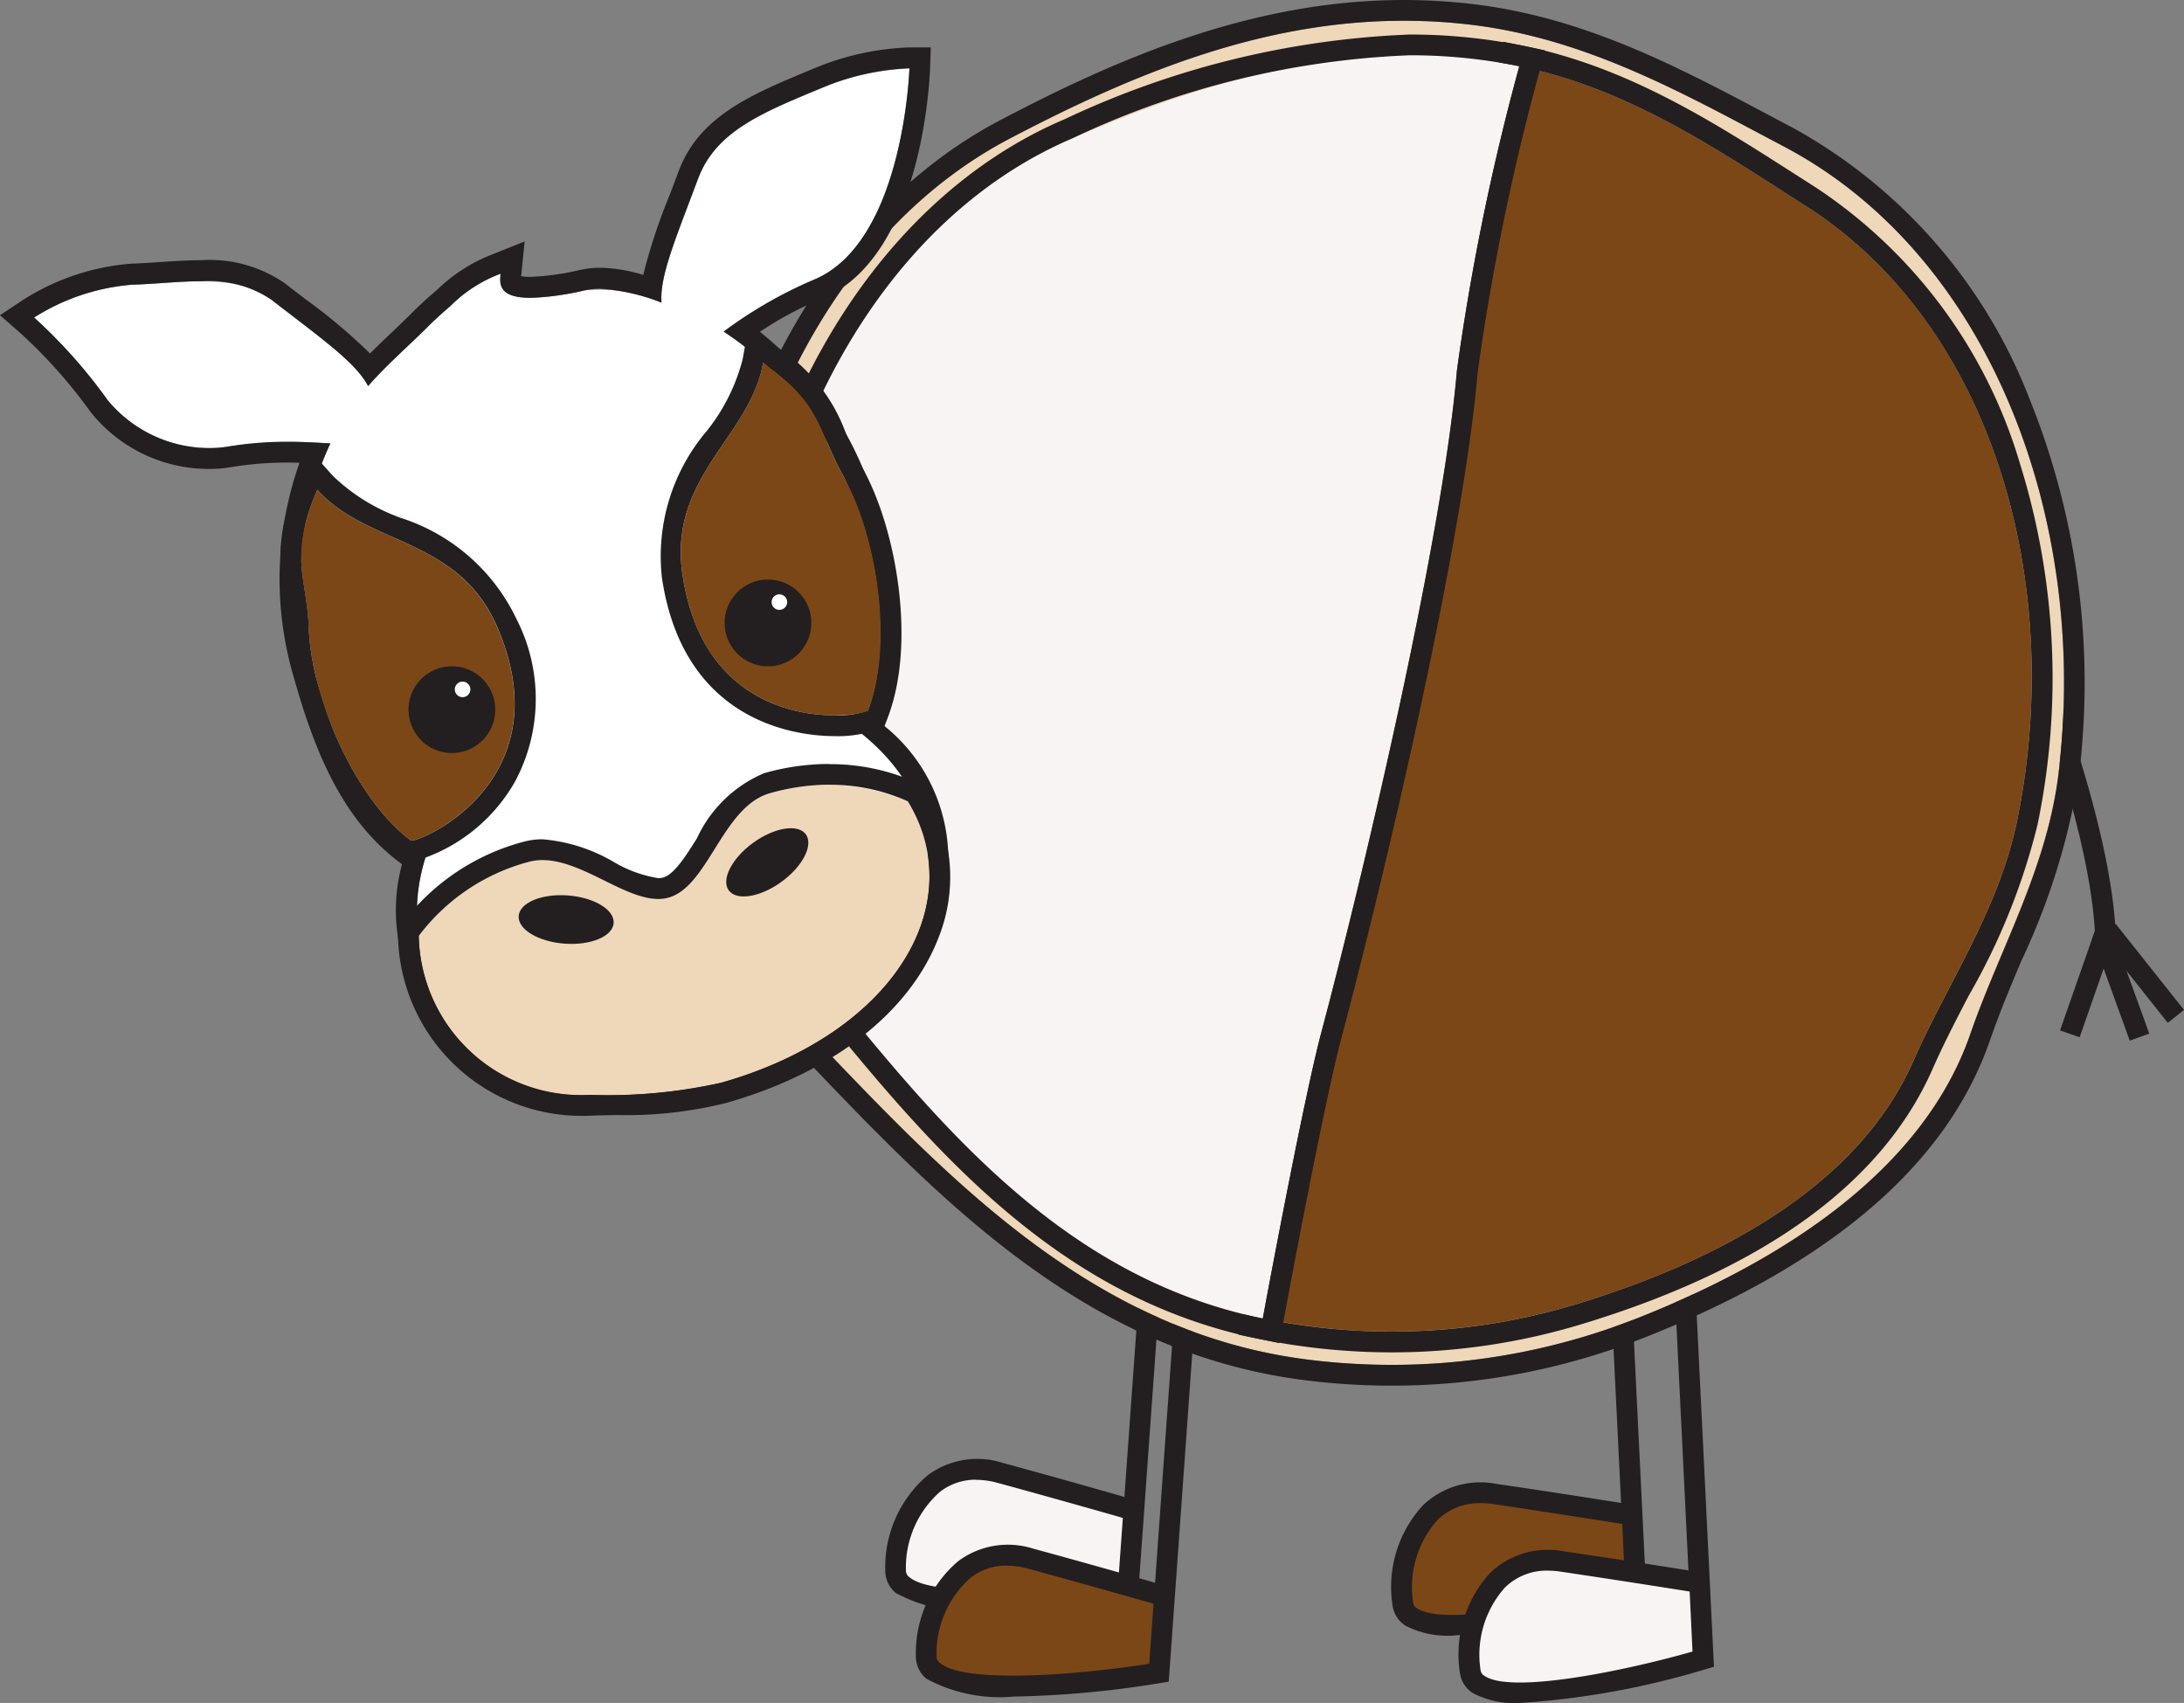 <?xml version="1.0" encoding="UTF-8"?>
<svg xmlns="http://www.w3.org/2000/svg" xmlns:xlink="http://www.w3.org/1999/xlink" id="Group_13" data-name="Group 13" width="76.735" height="59.82" viewBox="0 0 76.735 59.82">
  <rect x="0" y="0" width="76.735" height="59.82" fill="#808080" stroke="none"/>
  <defs>
    <clipPath id="clip-path">
      <rect id="Rectangle_134" data-name="Rectangle 134" width="76.735" height="59.82" fill="none"></rect>
    </clipPath>
  </defs>
  <g id="Group_12" data-name="Group 12" clip-path="url(#clip-path)">
    <path id="Path_42" data-name="Path 42" d="M95.007,143.1s-2.152-.618-4.519-1.264-3.658,1.506-3.658,3.443,8.176.565,8.176.565Z" transform="translate(-55.202 -90.097)" fill="#f9f4f4"></path>
    <path id="Path_43" data-name="Path 43" d="M88.866,117.167a5.439,5.439,0,0,1-3.1-.617,1.007,1.007,0,0,1-.378-.783,4.237,4.237,0,0,1,1.479-3.348,2.925,2.925,0,0,1,2.639-.447c1.889.515,3.658,1.018,4.284,1.2L95.071,95.3l.726.052-1.527,21.292-.283.047a35.334,35.334,0,0,1-5.122.475m-.287-4.6a2.042,2.042,0,0,0-1.271.428,3.548,3.548,0,0,0-1.193,2.768.276.276,0,0,0,.121.227c.872.737,4.85.419,7.349.025l.151-2.106c-.434-.125-2.357-.674-4.422-1.237a2.8,2.8,0,0,0-.734-.1" transform="translate(-54.284 -60.587)" fill="#231f20"></path>
    <path id="Path_44" data-name="Path 44" d="M143.56,144.671s-2.211-.355-4.638-.711-3.45,1.935-3.217,3.858,8.185-.423,8.185-.423Z" transform="translate(-86.253 -91.498)" fill="#7c4716"></path>
    <path id="Path_45" data-name="Path 45" d="M136.43,118.3a3.247,3.247,0,0,1-1.7-.339,1.006,1.006,0,0,1-.47-.731,4.237,4.237,0,0,1,1.065-3.5,2.926,2.926,0,0,1,2.567-.761c1.936.284,3.754.571,4.4.673l-.877-17.9.728-.036,1.045,21.321-.275.081a28.833,28.833,0,0,1-6.485,1.188m.921-4.645a2.087,2.087,0,0,0-1.512.595,3.549,3.549,0,0,0-.851,2.892.275.275,0,0,0,.146.21c.953.628,4.865-.167,7.3-.859l-.1-2.109c-.446-.071-2.422-.385-4.54-.7a3.035,3.035,0,0,0-.44-.034" transform="translate(-85.335 -60.847)" fill="#231f20"></path>
    <path id="Path_46" data-name="Path 46" d="M193.177,61.3l-.727-.044c.338-5.542-5.457-17.607-5.516-17.728l.656-.317c.243.5,5.937,12.358,5.587,18.089" transform="translate(-118.843 -27.472)" fill="#231f20"></path>
    <rect id="Rectangle_131" data-name="Rectangle 131" width="3.86" height="0.729" transform="matrix(0.33, -0.944, 0.944, 0.33, 72.38, 36.196)" fill="#231f20"></rect>
    <rect id="Rectangle_132" data-name="Rectangle 132" width="0.729" height="3.86" transform="matrix(0.783, -0.622, 0.622, 0.783, 73.764, 32.907)" fill="#231f20"></rect>
    <rect id="Rectangle_133" data-name="Rectangle 133" width="0.729" height="3.86" transform="translate(73.514 32.927) rotate(-19.921)" fill="#231f20"></rect>
    <path id="Path_47" data-name="Path 47" d="M97.96,151.369s-2.152-.619-4.519-1.264-3.658,1.507-3.658,3.443,8.176.565,8.176.565Z" transform="translate(-57.08 -95.354)" fill="#7c4716"></path>
    <path id="Path_48" data-name="Path 48" d="M91.82,125.438a5.435,5.435,0,0,1-3.1-.617,1.006,1.006,0,0,1-.378-.783,4.235,4.235,0,0,1,1.479-3.347,2.927,2.927,0,0,1,2.639-.447c1.889.515,3.658,1.018,4.285,1.2l1.281-17.87.726.052-1.526,21.292-.283.047a35.275,35.275,0,0,1-5.122.476m-.287-4.6a2.042,2.042,0,0,0-1.271.427,3.548,3.548,0,0,0-1.193,2.768.277.277,0,0,0,.121.227c.871.736,4.849.42,7.349.025l.151-2.106c-.434-.125-2.357-.674-4.422-1.237a2.806,2.806,0,0,0-.735-.1" transform="translate(-56.162 -65.845)" fill="#231f20"></path>
    <path id="Path_49" data-name="Path 49" d="M150.058,151.169s-2.211-.356-4.638-.711-3.45,1.935-3.217,3.858,8.185-.423,8.185-.423Z" transform="translate(-90.384 -95.629)" fill="#f9f4f4"></path>
    <path id="Path_50" data-name="Path 50" d="M142.928,124.8a3.24,3.24,0,0,1-1.7-.339,1.007,1.007,0,0,1-.47-.731,4.236,4.236,0,0,1,1.065-3.5,2.93,2.93,0,0,1,2.567-.761c1.936.284,3.754.571,4.4.673l-.877-17.9.728-.036,1.045,21.321-.275.081a28.808,28.808,0,0,1-6.484,1.188m.921-4.645a2.087,2.087,0,0,0-1.512.6,3.548,3.548,0,0,0-.851,2.892.275.275,0,0,0,.147.21c.953.628,4.865-.166,7.3-.859l-.1-2.109c-.447-.071-2.422-.385-4.539-.7a3.03,3.03,0,0,0-.44-.034" transform="translate(-89.466 -64.978)" fill="#231f20"></path>
    <path id="Path_51" data-name="Path 51" d="M106.6,6.417c-3.414-1.8-6.858-3.775-10.96-4.272-5.952-.72-11.2,1.354-16.231,3.993C73.62,9.174,70.2,15.758,69.354,22.757c-.657,5.427-.236,11.392,3.2,14.995,4.852,5.092,9.892,10.381,17.415,11.292a23.514,23.514,0,0,0,11.5-1.472c4.874-1.927,9.988-5.064,11.687-9.982,1.033-2.989,2.691-5.817,3.095-9.158,1.071-8.849-2.368-18.178-9.652-22.014" transform="translate(-43.926 -1.272)" fill="#efd7b9"></path>
    <path id="Path_52" data-name="Path 52" d="M91.975.729a19.94,19.94,0,0,1,2.4.144c4.1.5,7.546,2.474,10.959,4.272,7.284,3.836,10.723,13.165,9.653,22.014-.4,3.341-2.062,6.169-3.1,9.158-1.7,4.917-6.814,8.055-11.687,9.982a23.462,23.462,0,0,1-8.637,1.645,23.861,23.861,0,0,1-2.867-.173c-7.523-.91-12.563-6.2-17.415-11.291-3.433-3.6-3.854-9.568-3.2-14.995.847-7,4.268-13.582,10.055-16.619C82.486,2.586,86.992.729,91.975.729m0-.729c-5.4,0-10.2,2.134-14.174,4.221C72.21,7.154,68.307,13.575,67.361,21.4c-.589,4.868-.478,11.522,3.393,15.585,4.951,5.2,10.071,10.57,17.855,11.512a24.725,24.725,0,0,0,2.954.178,24.116,24.116,0,0,0,8.9-1.7c6.538-2.585,10.611-6.091,12.108-10.421.323-.935.7-1.842,1.106-2.8a24.237,24.237,0,0,0,2.023-6.507,26.627,26.627,0,0,0-1.744-13.256A18.472,18.472,0,0,0,105.669,4.5l-.839-.444C101.648,2.367,98.357.621,94.458.15A20.727,20.727,0,0,0,91.975,0" transform="translate(-42.657)" fill="#231f20"></path>
    <path id="Path_53" data-name="Path 53" d="M140.876,11.284c-3.095-1.968-6.2-4.108-10.051-4.9l-9.011,43.99a22.351,22.351,0,0,0,11.012-.5c4.766-1.448,9.855-4.024,11.846-8.551,1.21-2.752,3-5.3,3.642-8.436,1.7-8.3-.835-17.405-7.438-21.6" transform="translate(-77.443 -4.061)" fill="#7c4716"></path>
    <path id="Path_54" data-name="Path 54" d="M129.324,4.888c3.847.788,6.957,2.928,10.051,4.9,6.6,4.2,9.139,13.3,7.438,21.6-.642,3.134-2.431,5.685-3.642,8.436-1.991,4.527-7.079,7.1-11.846,8.55a22.3,22.3,0,0,1-6.484.964,22.572,22.572,0,0,1-4.529-.461Zm-.568-.86-.146.714L119.6,48.731l-.146.714.714.146a23.35,23.35,0,0,0,4.675.476,23.028,23.028,0,0,0,6.7-1c6.4-1.945,10.543-4.958,12.3-8.954.378-.86.809-1.689,1.264-2.566a23.059,23.059,0,0,0,2.424-6.017,25.344,25.344,0,0,0-.626-12.711,17.592,17.592,0,0,0-7.135-9.653l-.76-.486c-2.887-1.848-5.872-3.759-9.536-4.51Z" transform="translate(-75.942 -2.561)" fill="#231f20"></path>
    <path id="Path_55" data-name="Path 55" d="M83.475,8.239c-5.718,2.428-9.47,8.4-10.814,14.965-1.043,5.09-1.107,10.774,1.866,14.453,4.2,5.2,8.566,10.6,15.623,12.047,0,0,1.4-7.587,2.063-10.071,1.491-5.608,4.256-17.319,4.757-23.225A84.12,84.12,0,0,1,99.161,5.714c-5.583-1.144-10.715.414-15.686,2.525" transform="translate(-45.78 -3.387)" fill="#f9f4f4"></path>
    <path id="Path_56" data-name="Path 56" d="M94.057,4.056a19.06,19.06,0,0,1,3.837.386A84.156,84.156,0,0,0,95.7,15.136c-.5,5.906-3.266,17.617-4.758,23.225-.66,2.483-2.063,10.071-2.063,10.071-7.057-1.445-11.421-6.847-15.623-12.047-2.973-3.68-2.909-9.363-1.866-14.454C72.739,15.367,76.49,9.4,82.209,6.967A30.422,30.422,0,0,1,94.057,4.056m0-.729A31.206,31.206,0,0,0,81.924,6.3c-5.535,2.35-9.738,8.14-11.243,15.489-.937,4.573-1.348,10.9,2.014,15.058,4.292,5.312,8.73,10.8,16.044,12.3l.727.149.135-.73c.014-.076,1.4-7.588,2.05-10.016C93.3,32.339,95.938,21,96.43,15.2A83.941,83.941,0,0,1,98.6,4.632l.2-.748-.759-.156a19.9,19.9,0,0,0-3.984-.4" transform="translate(-44.513 -2.115)" fill="#231f20"></path>
    <path id="Path_57" data-name="Path 57" d="M26.614,10.471c-.794,2.126-1.352,3.427-1.283,4.35a5.352,5.352,0,0,0-2.7-.432c-3.064.666-3-.094-2.955-.584a4.856,4.856,0,0,0-1.768,1.139c-.268.224-.557.487-.868.8-.552.552-1.427,1.32-2.018,2.007-.429-.82-1.587-1.631-3.378-3.018-1.284-.994-3.193-.592-4.924-.542a7.544,7.544,0,0,0-3.436,1.152,18.321,18.321,0,0,1,2.591,2.911,4.641,4.641,0,0,0,4.176,1.632,15.389,15.389,0,0,1,3.643-.119,11.273,11.273,0,0,0-.57,8.055c.765,2.687,1.73,5.057,3.936,6.414-1.677,5.131,3.364,9.342,10.316,7.363,7.177-2.043,9.6-8.007,4.9-11.7,1.156-2.312.726-4.831-.038-7.513a11.275,11.275,0,0,0-4.724-6.546,15.439,15.439,0,0,1,3.166-1.821c3.167-1.3,3.361-7.426,3.361-7.426a8.792,8.792,0,0,0-2.979.647c-2.167.9-3.816,1.543-4.449,3.236" transform="translate(-2.088 -4.188)" fill="#fff"></path>
    <path id="Path_58" data-name="Path 58" d="M31.953,5.309s-.193,6.13-3.361,7.426a15.442,15.442,0,0,0-3.166,1.821A11.273,11.273,0,0,1,30.15,21.1c.763,2.682,1.194,5.2.038,7.513,4.7,3.7,2.277,9.662-4.9,11.7a12.449,12.449,0,0,1-3.4.5c-5.088,0-8.3-3.616-6.913-7.861-2.206-1.357-3.172-3.727-3.936-6.414a11.273,11.273,0,0,1,.57-8.055c-.41-.013-.916-.056-1.542-.056a12.533,12.533,0,0,0-2.1.175,3.607,3.607,0,0,1-.6.048,4.637,4.637,0,0,1-3.58-1.68A18.333,18.333,0,0,0,1.2,14.062,7.546,7.546,0,0,1,4.632,12.91c.8-.023,1.646-.122,2.446-.122a3.919,3.919,0,0,1,2.478.664c1.791,1.386,2.949,2.2,3.378,3.018.591-.686,1.466-1.454,2.018-2.006.311-.311.6-.574.868-.8a4.864,4.864,0,0,1,1.768-1.139c-.036.353-.077.845,1.045.845a9.438,9.438,0,0,0,1.909-.261,2.582,2.582,0,0,1,.554-.058,7.323,7.323,0,0,1,2.145.489c-.07-.923.488-2.224,1.283-4.35.632-1.693,2.282-2.337,4.449-3.236a8.8,8.8,0,0,1,2.979-.647m.752-.733-.756,0a9.508,9.508,0,0,0-3.254.7l-.173.072c-2.121.879-3.953,1.638-4.679,3.582q-.161.43-.307.816a20.309,20.309,0,0,0-.936,2.822,5.385,5.385,0,0,0-1.5-.251,3.35,3.35,0,0,0-.709.074,8.9,8.9,0,0,1-1.755.245,1.862,1.862,0,0,1-.323-.023l0-.02.121-1.2-1.116.447-.112.044a5.729,5.729,0,0,0-1.852,1.212c-.3.249-.607.533-.916.842-.175.175-.383.372-.6.582-.27.255-.559.529-.836.808a19.893,19.893,0,0,0-2.3-1.931c-.218-.168-.448-.344-.69-.531a4.63,4.63,0,0,0-2.924-.816c-.479,0-.966.033-1.437.065-.358.024-.7.047-1.03.057A8.248,8.248,0,0,0,.794,13.455L0,13.982l.716.628A17.752,17.752,0,0,1,3.19,17.391a5.312,5.312,0,0,0,4.177,1.991,4.372,4.372,0,0,0,.717-.058,11.847,11.847,0,0,1,1.98-.165c.16,0,.314,0,.459.008a12.222,12.222,0,0,0-.189,7.575c.706,2.482,1.66,4.973,3.79,6.524a6.172,6.172,0,0,0,.949,5.222,8.2,8.2,0,0,0,6.81,3.058,13.2,13.2,0,0,0,3.6-.526c4.174-1.188,7.138-3.807,7.736-6.836a6,6,0,0,0-2.145-5.773c.977-2.428.476-5.037-.227-7.509A12.22,12.22,0,0,0,26.7,14.565a11.924,11.924,0,0,1,2.164-1.155c3.564-1.458,3.8-7.808,3.813-8.077Z" transform="translate(0 -2.909)" fill="#231f20"></path>
    <path id="Path_59" data-name="Path 59" d="M71.383,38.98c-.927-1.634-.706-2.5-2.827-3.988-.459,2.606-3.342,4.014-2.833,7.437.825,5.551,5.855,5.089,6.522,4.788.9-2.252.353-6.093-.862-8.236" transform="translate(-41.745 -22.246)" fill="#7c4716"></path>
    <path id="Path_60" data-name="Path 60" d="M67.285,32.805c2.121,1.483,1.9,2.355,2.827,3.988,1.216,2.143,1.762,5.984.862,8.236a3.419,3.419,0,0,1-1.174.16c-1.733,0-4.728-.775-5.348-4.947-.509-3.423,2.375-4.831,2.833-7.437m-.519-1.252-.2,1.126a6.711,6.711,0,0,1-1.249,2.506,6.8,6.8,0,0,0-1.588,5.164c.767,5.167,4.839,5.569,6.068,5.569a4.041,4.041,0,0,0,1.474-.224l.268-.121.109-.273c1.019-2.552.355-6.644-.905-8.866a10.6,10.6,0,0,1-.554-1.162A6.019,6.019,0,0,0,67.7,32.208Z" transform="translate(-40.473 -20.06)" fill="#231f20"></path>
    <path id="Path_61" data-name="Path 61" d="M72.884,57A1.524,1.524,0,1,1,71,55.947,1.524,1.524,0,0,1,72.884,57" transform="translate(-44.434 -35.531)" fill="#231f20"></path>
    <path id="Path_62" data-name="Path 62" d="M29.309,52.107c-.072-1.877-.719-2.5.3-4.879,1.762,1.974,4.955,1.653,6.325,4.831,2.222,5.153-2.3,7.409-3.024,7.5-1.95-1.441-3.508-4.994-3.6-7.456" transform="translate(-18.463 -30.025)" fill="#7c4716"></path>
    <path id="Path_63" data-name="Path 63" d="M28.341,44.893c1.762,1.974,4.955,1.653,6.325,4.831,2.222,5.153-2.3,7.409-3.024,7.5-1.951-1.441-3.509-4.994-3.6-7.456-.072-1.877-.719-2.5.3-4.879m-.218-1.338-.451,1.051a6.019,6.019,0,0,0-.5,3.915,10.589,10.589,0,0,1,.141,1.28c.1,2.552,1.689,6.381,3.9,8.014l.236.174.291-.038a6,6,0,0,0,3.552-2.812,6.155,6.155,0,0,0,.046-5.7,6.8,6.8,0,0,0-4.069-3.554,6.712,6.712,0,0,1-2.381-1.473Z" transform="translate(-17.192 -27.69)" fill="#231f20"></path>
    <path id="Path_64" data-name="Path 64" d="M49.174,79.647c-1.393.4-3.29-1.719-4.948-1.247A7.122,7.122,0,0,0,40.389,81a5.706,5.706,0,0,0,6.025,5.582,18.329,18.329,0,0,0,4.605-.428c6.086-1.732,8.748-6.283,6.554-9.881a7.051,7.051,0,0,0-4.85-.286c-1.657.472-2.157,3.269-3.55,3.665" transform="translate(-25.677 -48.117)" fill="#efd7b9"></path>
    <path id="Path_65" data-name="Path 65" d="M53.524,74.414a6.6,6.6,0,0,1,2.76.582c2.194,3.6-.468,8.15-6.554,9.882a18.35,18.35,0,0,1-4.606.428q-.143.006-.282.006A5.706,5.706,0,0,1,39.1,79.724a7.125,7.125,0,0,1,3.838-2.595,1.855,1.855,0,0,1,.51-.069c1.379,0,2.867,1.366,4.065,1.366a1.356,1.356,0,0,0,.372-.05c1.393-.4,1.892-3.194,3.55-3.665a7.647,7.647,0,0,1,2.09-.3m0-.729a8.36,8.36,0,0,0-2.289.324,4.539,4.539,0,0,0-2.358,2.281c-.391.625-.8,1.272-1.191,1.385a.621.621,0,0,1-.173.022,4.45,4.45,0,0,1-1.569-.572,5.885,5.885,0,0,0-2.5-.794,2.588,2.588,0,0,0-.71.1A7.843,7.843,0,0,0,38.509,79.3l-.149.206.011.254a6.452,6.452,0,0,0,6.471,6.284c.1,0,.207,0,.313-.007.3-.013.605-.017.93-.022a14.348,14.348,0,0,0,3.845-.433c3.692-1.051,6.4-3.154,7.422-5.772a5.743,5.743,0,0,0-.445-5.19l-.115-.189-.2-.093a7.364,7.364,0,0,0-3.065-.649" transform="translate(-24.387 -46.846)" fill="#231f20"></path>
    <path id="Path_66" data-name="Path 66" d="M50.029,87.063c-.035.467.684.9,1.606.97s1.7-.255,1.731-.723-.684-.9-1.606-.97-1.7.255-1.731.723" transform="translate(-31.805 -54.885)" fill="#231f20"></path>
    <path id="Path_67" data-name="Path 67" d="M72.844,80.082c.275.379-.107,1.127-.855,1.67s-1.576.676-1.852.3.107-1.127.855-1.67,1.577-.676,1.852-.3" transform="translate(-44.532 -50.775)" fill="#231f20"></path>
    <path id="Path_68" data-name="Path 68" d="M42.392,65.361a1.524,1.524,0,1,1-1.883-1.049,1.524,1.524,0,0,1,1.883,1.049" transform="translate(-25.049 -40.849)" fill="#231f20"></path>
    <path id="Path_69" data-name="Path 69" d="M44.4,65.933a.273.273,0,1,1-.338-.188.274.274,0,0,1,.338.188" transform="translate(-27.884 -41.79)" fill="#fff"></path>
    <path id="Path_70" data-name="Path 70" d="M74.966,57.515a.273.273,0,1,1-.338-.188.274.274,0,0,1,.338.188" transform="translate(-47.319 -36.439)" fill="#fff"></path>
  </g>
</svg>
